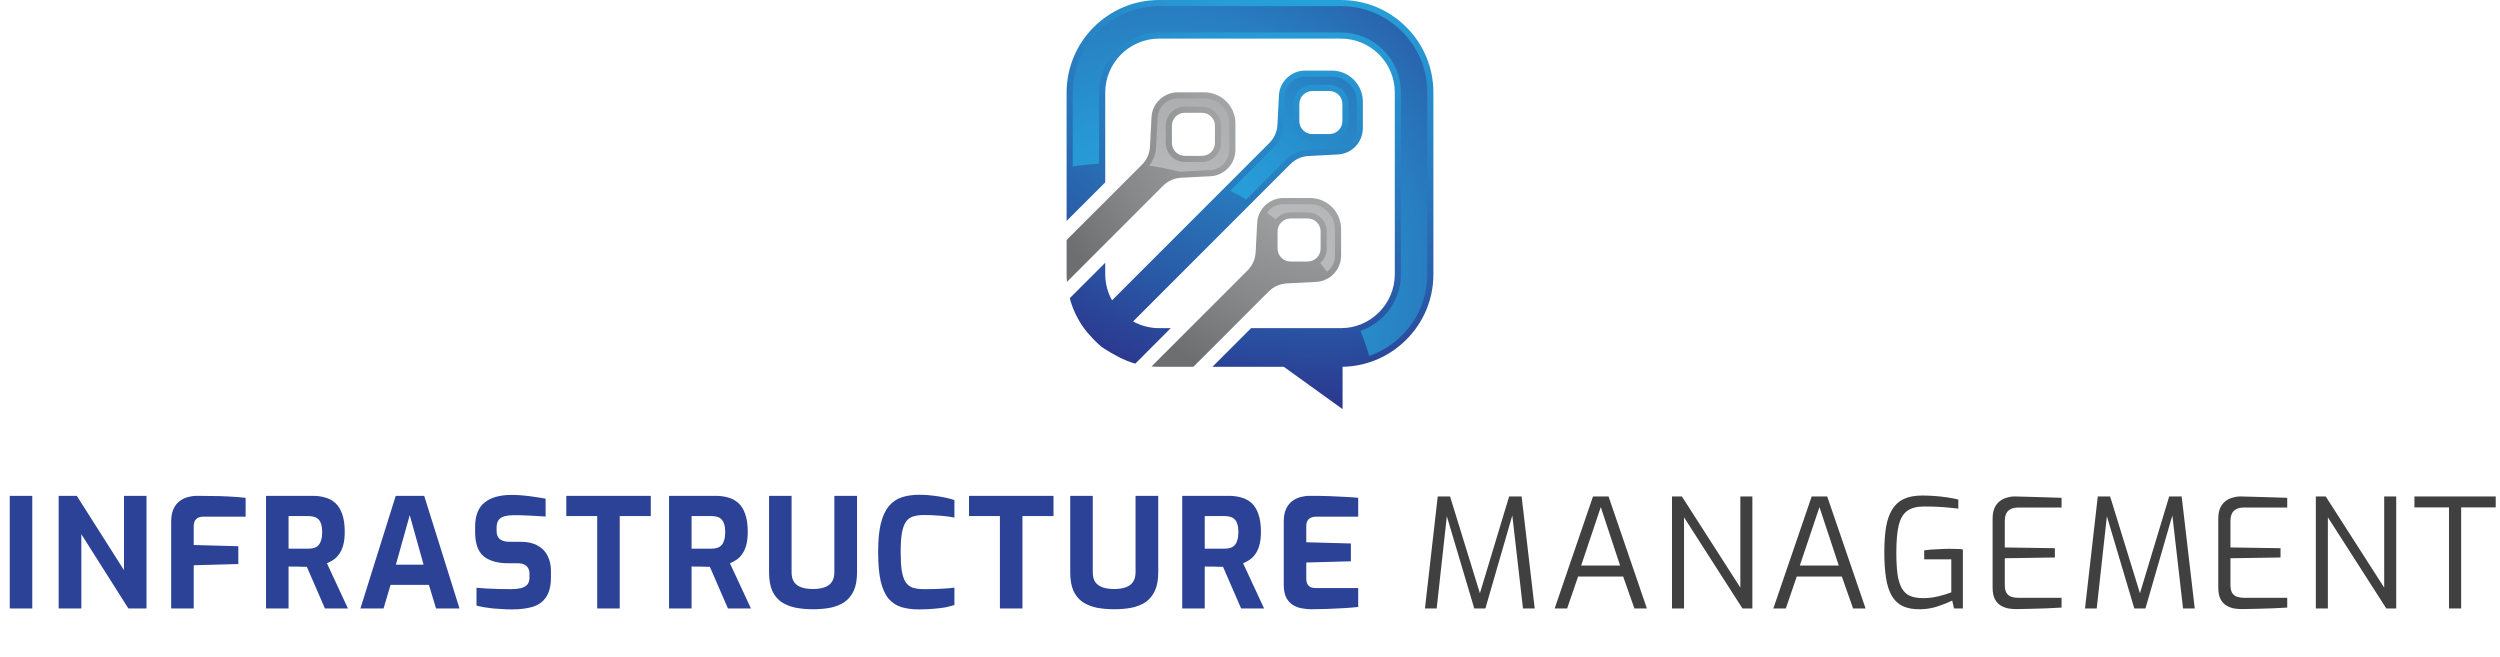 <?xml version="1.0" encoding="UTF-8"?>
<svg xmlns="http://www.w3.org/2000/svg" width="464" height="122" viewBox="0 0 464 122" fill="none">
  <path d="M197.981 51.601C197.971 51.367 197.964 51.132 197.964 50.897V44.549L211.946 30.567C212.843 29.669 213.373 28.477 213.438 27.211C213.547 25.061 213.706 22.019 213.706 22.019C213.706 19.334 215.905 17.135 218.607 17.135H223.534C226.71 17.135 229.294 19.719 229.294 22.895V27.822C229.294 30.524 227.096 32.722 224.394 32.722C224.4 32.722 221.365 32.882 219.218 32.99C217.951 33.055 216.759 33.584 215.862 34.482L198.012 52.333L197.981 51.601ZM219.904 20.934C218.582 20.934 217.505 22.011 217.505 23.332V26.525C217.505 27.846 218.581 28.923 219.904 28.923H223.095C224.417 28.923 225.493 27.847 225.493 26.525V23.332C225.493 22.011 224.417 20.934 223.095 20.934H219.904Z" fill="url(#paint0_radial_33_152)"></path>
  <path d="M247.188 13.101H242.247C240.943 13.101 239.714 13.609 238.786 14.537C237.865 15.458 237.357 16.687 237.357 17.976C237.357 17.976 237.195 21.025 237.092 23.168C237.025 24.441 236.495 25.635 235.597 26.533L206.392 55.738C205.567 54.258 205.133 52.594 205.133 50.892V48.757L198.549 55.34C199.101 57.446 200.051 59.397 201.362 61.15C201.885 61.864 203.778 63.977 204.911 64.692C206.657 65.796 208.556 66.886 210.707 67.49H210.714L217.29 60.907H215.14C213.446 60.907 211.782 60.473 210.302 59.655L239.514 30.444C240.413 29.545 241.605 29.015 242.864 28.949C245.015 28.846 248.049 28.683 248.049 28.683C250.744 28.683 252.946 26.489 252.946 23.786V18.86C252.946 15.686 250.361 13.101 247.188 13.101ZM249.146 22.483C249.146 23.808 248.063 24.883 246.746 24.883H243.55C242.232 24.883 241.157 23.808 241.157 22.49V19.294C241.157 17.976 242.232 16.9 243.558 16.894H246.746C248.072 16.894 249.147 17.969 249.147 19.294V22.483H249.146Z" fill="url(#paint1_radial_33_152)"></path>
  <path d="M215.143 68.076C214.907 68.076 214.673 68.068 214.439 68.059L213.707 68.028L231.557 50.179C232.455 49.281 232.985 48.089 233.049 46.823C233.158 44.673 233.318 41.631 233.318 41.631C233.317 38.946 235.515 36.747 238.218 36.747H243.146C246.322 36.747 248.906 39.331 248.906 42.507V47.435C248.906 50.137 246.707 52.335 244.005 52.335C244.011 52.335 240.976 52.495 238.829 52.603C237.563 52.667 236.371 53.197 235.473 54.095L221.49 68.077H215.143V68.076ZM239.515 40.546C238.193 40.546 237.117 41.622 237.117 42.945V46.136C237.117 47.458 238.193 48.535 239.515 48.535H242.707C244.029 48.535 245.105 47.459 245.105 46.136V42.945C245.105 41.623 244.029 40.546 242.707 40.546H239.515Z" fill="url(#paint2_radial_33_152)"></path>
  <path d="M266.039 17.181V50.899C266.046 55.479 264.257 59.795 261.009 63.042C257.835 66.216 253.645 67.99 249.183 68.078V75.935L238.27 68.078H225.03L232.202 60.906H248.859C254.382 60.906 258.874 56.414 258.874 50.892V17.173C258.874 14.507 257.829 11.989 255.943 10.103C254.051 8.211 251.532 7.166 248.866 7.166H215.141C209.625 7.166 205.133 11.658 205.133 17.173V33.844L197.961 41.009V17.179C197.961 7.71 205.671 0 215.134 0H248.859C253.455 0 257.762 1.789 261.01 5.03C264.256 8.278 266.039 12.593 266.039 17.181Z" fill="url(#paint3_radial_33_152)"></path>
  <path d="M218.967 31.874C219.032 31.869 219.095 31.859 219.16 31.855C221.309 31.746 224.35 31.587 224.393 31.586C226.469 31.586 228.156 29.898 228.156 27.822V22.895C228.156 20.346 226.083 18.272 223.534 18.272H218.607C216.532 18.272 214.843 19.961 214.842 22.078C214.842 22.078 214.682 25.119 214.573 27.268C214.509 28.54 214.055 29.746 213.29 30.745C215.217 31.01 217.111 31.387 218.967 31.874ZM216.369 23.332C216.369 21.383 217.954 19.798 219.903 19.797H223.095C225.044 19.797 226.63 21.383 226.63 23.331V26.523C226.63 28.472 225.044 30.058 223.095 30.058H219.903C217.954 30.058 216.369 28.472 216.369 26.523V23.332Z" fill="url(#paint4_radial_33_152)"></path>
  <path d="M231.33 37.019L238.71 29.64C239.807 28.542 241.264 27.893 242.812 27.814C244.96 27.71 248.003 27.548 248.046 27.547C250.12 27.547 251.807 25.86 251.807 23.787V18.857C251.807 16.309 249.737 14.236 247.185 14.236H242.248C241.246 14.236 240.303 14.627 239.594 15.338C238.884 16.049 238.494 16.992 238.494 18.039C238.494 18.039 238.333 21.083 238.225 23.229C238.146 24.78 237.498 26.237 236.403 27.333L228.336 35.4C229.352 35.906 230.351 36.446 231.33 37.019ZM240.016 19.294C240.021 17.349 241.608 15.763 243.553 15.758H246.746C248.695 15.758 250.281 17.343 250.281 19.292V22.484C250.281 24.434 248.694 26.022 246.742 26.022H243.551C241.602 26.022 240.016 24.436 240.016 22.487V19.294Z" fill="url(#paint5_radial_33_152)"></path>
  <path d="M236.777 40.714C237.426 39.918 238.412 39.41 239.516 39.41H242.708C244.657 39.41 246.243 40.995 246.243 42.944V46.136C246.243 47.198 245.77 48.15 245.026 48.798C245.458 49.33 245.88 49.87 246.29 50.42C246.421 50.319 246.548 50.214 246.666 50.095C247.377 49.384 247.768 48.44 247.768 47.434V42.506C247.768 39.957 245.694 37.884 243.145 37.884H238.218C236.948 37.884 235.827 38.517 235.144 39.492C235.697 39.888 236.241 40.296 236.777 40.714Z" fill="url(#paint6_radial_33_152)"></path>
  <path d="M260.205 5.837C257.175 2.807 253.152 1.138 248.861 1.138H215.136C206.295 1.138 199.101 8.335 199.101 17.181V30.908C200.711 30.649 202.343 30.471 203.996 30.376V17.177C203.996 11.03 208.997 6.028 215.144 6.028H248.861C251.836 6.028 254.636 7.189 256.744 9.297C258.85 11.402 260.009 14.201 260.009 17.177V50.894C260.009 55.764 256.865 59.904 252.505 61.418C253.12 62.929 253.663 64.476 254.127 66.054C256.386 65.269 258.458 63.979 260.202 62.236C263.235 59.201 264.905 55.175 264.904 50.897V17.18C264.904 12.895 263.235 8.867 260.205 5.837Z" fill="url(#paint7_radial_33_152)"></path>
  <path d="M1.808 112.935V92.027H5.99V112.935H1.808ZM10.889 112.935V92.027H14.251L23.01 105.815V92.027H27.192V112.935H23.829L15.098 99.147V112.935H10.889ZM31.772 112.935V96.802C31.772 95.879 31.913 95.106 32.196 94.485C32.478 93.863 32.855 93.373 33.326 93.016C33.797 92.658 34.315 92.403 34.88 92.253C35.445 92.102 36.001 92.027 36.547 92.027C37.225 92.027 38.063 92.036 39.062 92.055C40.079 92.055 41.153 92.083 42.283 92.14C43.432 92.196 44.534 92.281 45.589 92.394V95.897H37.705C37.121 95.897 36.679 96.058 36.377 96.378C36.095 96.679 35.954 97.084 35.954 97.593V101.153L44.232 101.379V104.685L35.954 104.911V112.935H31.772ZM49.375 112.935V92.027H58.021C58.85 92.027 59.622 92.13 60.338 92.337C61.054 92.526 61.685 92.865 62.231 93.355C62.777 93.844 63.201 94.522 63.502 95.389C63.823 96.255 63.983 97.367 63.983 98.723C63.983 99.684 63.889 100.503 63.7 101.181C63.512 101.859 63.258 102.415 62.937 102.848C62.636 103.282 62.288 103.63 61.892 103.894C61.496 104.157 61.091 104.374 60.677 104.544L64.576 112.935H60.31L56.947 105.193C56.721 105.193 56.458 105.193 56.156 105.193C55.874 105.175 55.582 105.165 55.28 105.165C54.979 105.165 54.678 105.165 54.376 105.165C54.075 105.165 53.802 105.156 53.557 105.137V112.935H49.375ZM53.557 101.831H57.286C57.663 101.831 58.002 101.784 58.303 101.69C58.605 101.596 58.869 101.436 59.095 101.209C59.321 100.965 59.49 100.644 59.603 100.249C59.735 99.853 59.801 99.345 59.801 98.723C59.801 98.139 59.735 97.659 59.603 97.282C59.49 96.886 59.321 96.585 59.095 96.378C58.869 96.152 58.605 96.001 58.303 95.926C58.002 95.832 57.663 95.784 57.286 95.784H53.557V101.831ZM66.892 112.935L73.447 92.027H78.731L85.286 112.935H80.934L79.606 108.556H72.486L71.186 112.935H66.892ZM73.475 104.798H78.618L76.046 95.615L73.475 104.798ZM94.993 113.105C94.447 113.105 93.882 113.086 93.298 113.048C92.733 113.029 92.149 112.992 91.546 112.935C90.962 112.86 90.407 112.785 89.879 112.709C89.352 112.615 88.871 112.511 88.438 112.398V109.093C89.003 109.149 89.644 109.196 90.359 109.234C91.075 109.272 91.819 109.3 92.592 109.319C93.364 109.337 94.099 109.347 94.796 109.347C95.511 109.347 96.124 109.29 96.632 109.177C97.159 109.046 97.564 108.829 97.847 108.528C98.13 108.207 98.271 107.774 98.271 107.228V106.465C98.271 105.843 98.082 105.372 97.706 105.052C97.348 104.713 96.83 104.544 96.152 104.544H94.372C92.375 104.544 90.84 104.11 89.766 103.244C88.711 102.359 88.184 100.861 88.184 98.751V97.734C88.184 95.7 88.768 94.212 89.936 93.27C91.103 92.328 92.771 91.857 94.937 91.857C95.709 91.857 96.472 91.895 97.225 91.97C97.998 92.045 98.732 92.14 99.429 92.253C100.145 92.347 100.757 92.45 101.266 92.564V95.869C100.399 95.813 99.429 95.756 98.356 95.7C97.301 95.643 96.321 95.615 95.417 95.615C94.777 95.615 94.202 95.681 93.694 95.813C93.204 95.926 92.827 96.152 92.563 96.491C92.3 96.83 92.168 97.31 92.168 97.932V98.497C92.168 99.232 92.375 99.759 92.789 100.079C93.204 100.4 93.816 100.56 94.626 100.56H96.689C97.951 100.56 98.987 100.795 99.797 101.266C100.625 101.718 101.238 102.349 101.633 103.159C102.048 103.969 102.255 104.892 102.255 105.928V107.115C102.255 108.754 101.944 110.006 101.322 110.873C100.72 111.739 99.872 112.333 98.779 112.653C97.706 112.954 96.444 113.105 94.993 113.105ZM110.841 112.935V95.784H105.105V92.027H120.786V95.784H115.022V112.935H110.841ZM124.175 112.935V92.027H132.821C133.649 92.027 134.422 92.13 135.137 92.337C135.853 92.526 136.484 92.865 137.031 93.355C137.577 93.844 138.001 94.522 138.302 95.389C138.622 96.255 138.782 97.367 138.782 98.723C138.782 99.684 138.688 100.503 138.5 101.181C138.311 101.859 138.057 102.415 137.737 102.848C137.436 103.282 137.087 103.63 136.691 103.894C136.296 104.157 135.891 104.374 135.477 104.544L139.376 112.935H135.109L131.747 105.193C131.521 105.193 131.257 105.193 130.956 105.193C130.673 105.175 130.381 105.165 130.08 105.165C129.778 105.165 129.477 105.165 129.176 105.165C128.874 105.165 128.601 105.156 128.356 105.137V112.935H124.175ZM128.356 101.831H132.086C132.463 101.831 132.802 101.784 133.103 101.69C133.404 101.596 133.668 101.436 133.894 101.209C134.12 100.965 134.29 100.644 134.403 100.249C134.535 99.853 134.601 99.345 134.601 98.723C134.601 98.139 134.535 97.659 134.403 97.282C134.29 96.886 134.12 96.585 133.894 96.378C133.668 96.152 133.404 96.001 133.103 95.926C132.802 95.832 132.463 95.784 132.086 95.784H128.356V101.831ZM150.902 113.077C149.753 113.077 148.68 112.982 147.681 112.794C146.683 112.587 145.807 112.238 145.054 111.749C144.319 111.24 143.744 110.543 143.33 109.658C142.935 108.754 142.737 107.605 142.737 106.211V92.027H146.918V106.182C146.918 106.955 147.069 107.567 147.371 108.019C147.691 108.471 148.143 108.801 148.727 109.008C149.33 109.215 150.055 109.319 150.902 109.319C151.731 109.319 152.438 109.215 153.022 109.008C153.624 108.801 154.076 108.471 154.378 108.019C154.698 107.567 154.858 106.955 154.858 106.182V92.027H159.068V106.211C159.068 107.605 158.861 108.754 158.447 109.658C158.032 110.543 157.458 111.24 156.723 111.749C155.988 112.238 155.122 112.587 154.124 112.794C153.144 112.982 152.07 113.077 150.902 113.077ZM170.555 113.105C169.331 113.105 168.248 112.964 167.306 112.681C166.383 112.398 165.592 111.88 164.932 111.127C164.292 110.374 163.802 109.3 163.463 107.906C163.143 106.493 162.983 104.666 162.983 102.424C162.983 100.258 163.152 98.488 163.491 97.112C163.849 95.719 164.358 94.645 165.017 93.891C165.676 93.119 166.477 92.582 167.419 92.281C168.361 91.98 169.425 91.829 170.612 91.829C171.553 91.829 172.429 91.885 173.239 91.998C174.068 92.093 174.812 92.215 175.471 92.366C176.131 92.498 176.686 92.648 177.139 92.818V96.067C176.799 95.992 176.338 95.916 175.754 95.841C175.189 95.766 174.539 95.709 173.804 95.671C173.07 95.615 172.297 95.587 171.488 95.587C170.696 95.587 170.018 95.681 169.453 95.869C168.907 96.039 168.464 96.368 168.125 96.858C167.805 97.329 167.56 98.017 167.391 98.921C167.24 99.825 167.165 101.002 167.165 102.453C167.165 103.847 167.23 104.996 167.362 105.9C167.513 106.804 167.748 107.51 168.069 108.019C168.389 108.509 168.822 108.857 169.368 109.064C169.933 109.253 170.64 109.347 171.488 109.347C172.919 109.347 174.078 109.319 174.963 109.262C175.867 109.206 176.592 109.14 177.139 109.064V112.285C176.63 112.455 176.046 112.606 175.387 112.738C174.727 112.851 174.002 112.935 173.211 112.992C172.42 113.067 171.535 113.105 170.555 113.105ZM185.585 112.935V95.784H179.849V92.027H195.531V95.784H189.767V112.935H185.585ZM206.802 113.077C205.653 113.077 204.579 112.982 203.581 112.794C202.583 112.587 201.707 112.238 200.953 111.749C200.219 111.24 199.644 110.543 199.23 109.658C198.834 108.754 198.636 107.605 198.636 106.211V92.027H202.818V106.182C202.818 106.955 202.969 107.567 203.27 108.019C203.59 108.471 204.042 108.801 204.626 109.008C205.229 109.215 205.954 109.319 206.802 109.319C207.631 109.319 208.337 109.215 208.921 109.008C209.524 108.801 209.976 108.471 210.277 108.019C210.598 107.567 210.758 106.955 210.758 106.182V92.027H214.968V106.211C214.968 107.605 214.761 108.754 214.346 109.658C213.932 110.543 213.357 111.24 212.623 111.749C211.888 112.238 211.021 112.587 210.023 112.794C209.044 112.982 207.97 113.077 206.802 113.077ZM219.419 112.935V92.027H228.065C228.894 92.027 229.666 92.13 230.382 92.337C231.098 92.526 231.729 92.865 232.275 93.355C232.822 93.844 233.245 94.522 233.547 95.389C233.867 96.255 234.027 97.367 234.027 98.723C234.027 99.684 233.933 100.503 233.745 101.181C233.556 101.859 233.302 102.415 232.982 102.848C232.68 103.282 232.332 103.63 231.936 103.894C231.541 104.157 231.136 104.374 230.721 104.544L234.62 112.935H230.354L226.992 105.193C226.766 105.193 226.502 105.193 226.2 105.193C225.918 105.175 225.626 105.165 225.325 105.165C225.023 105.165 224.722 105.165 224.42 105.165C224.119 105.165 223.846 105.156 223.601 105.137V112.935H219.419ZM223.601 101.831H227.331C227.707 101.831 228.046 101.784 228.348 101.69C228.649 101.596 228.913 101.436 229.139 101.209C229.365 100.965 229.535 100.644 229.648 100.249C229.779 99.853 229.845 99.345 229.845 98.723C229.845 98.139 229.779 97.659 229.648 97.282C229.535 96.886 229.365 96.585 229.139 96.378C228.913 96.152 228.649 96.001 228.348 95.926C228.046 95.832 227.707 95.784 227.331 95.784H223.601V101.831ZM243.35 113.077C242.898 113.077 242.38 113.029 241.796 112.935C241.212 112.86 240.647 112.672 240.101 112.37C239.573 112.069 239.13 111.617 238.773 111.014C238.434 110.392 238.264 109.545 238.264 108.471V96.802C238.264 95.879 238.405 95.106 238.688 94.485C238.97 93.863 239.347 93.373 239.818 93.016C240.289 92.658 240.807 92.403 241.372 92.253C241.937 92.102 242.493 92.027 243.039 92.027C244.452 92.027 245.695 92.045 246.769 92.083C247.861 92.121 248.841 92.168 249.707 92.224C250.574 92.262 251.365 92.319 252.081 92.394V95.897H244.282C243.698 95.897 243.246 96.039 242.926 96.321C242.606 96.604 242.446 97.037 242.446 97.621V100.644L250.724 100.87V104.176L242.446 104.402V107.284C242.446 107.774 242.521 108.16 242.672 108.443C242.841 108.706 243.058 108.895 243.322 109.008C243.604 109.102 243.896 109.149 244.198 109.149H252.081V112.653C251.252 112.747 250.329 112.822 249.312 112.879C248.313 112.935 247.296 112.982 246.26 113.02C245.243 113.058 244.273 113.077 243.35 113.077Z" fill="#2B4296"></path>
  <path d="M264.47 112.935L266.844 92.14H269.132L274.67 110.11L280.095 92.14H282.412L284.842 112.935H282.666L280.576 94.711L280.943 94.767L275.688 112.935H273.625L268.228 94.796L268.652 94.739L266.646 112.935H264.47ZM288.542 112.935L295.663 92.14H298.545L305.665 112.935H303.348L301.257 107.002H292.894L290.859 112.935H288.542ZM293.459 104.967H300.692L297.104 94.118L293.459 104.967ZM310.322 112.935V92.14H312.159L323.009 109.064V92.14H325.241V112.935H323.404L312.554 96.011V112.935H310.322ZM329.129 112.935L336.249 92.14H339.131L346.252 112.935H343.935L341.844 107.002H333.48L331.446 112.935H329.129ZM334.046 104.967H341.279L337.69 94.118L334.046 104.967ZM356.397 113.077C355.078 113.095 353.986 112.898 353.119 112.483C352.253 112.05 351.575 111.4 351.085 110.534C350.595 109.667 350.247 108.565 350.04 107.228C349.832 105.89 349.729 104.308 349.729 102.481C349.729 100.729 349.832 99.194 350.04 97.875C350.266 96.557 350.642 95.464 351.17 94.598C351.697 93.713 352.413 93.053 353.317 92.62C354.24 92.187 355.389 91.97 356.764 91.97C357.499 91.97 358.262 91.998 359.053 92.055C359.844 92.111 360.616 92.196 361.37 92.309C362.123 92.422 362.82 92.554 363.461 92.705V94.4C363.084 94.344 362.557 94.287 361.878 94.231C361.2 94.155 360.437 94.099 359.59 94.061C358.761 94.023 357.932 94.004 357.103 94.004C355.747 94.004 354.692 94.287 353.939 94.852C353.204 95.398 352.686 96.302 352.385 97.565C352.102 98.808 351.961 100.456 351.961 102.509C351.961 104.167 352.036 105.542 352.187 106.634C352.357 107.727 352.63 108.593 353.006 109.234C353.383 109.874 353.892 110.336 354.532 110.618C355.191 110.882 356.02 111.014 357.019 111.014C357.904 111.014 358.818 110.901 359.759 110.675C360.701 110.449 361.502 110.204 362.161 109.94V103.809H357.132V102.142C357.49 102.085 357.923 102.038 358.431 102.001C358.94 101.963 359.477 101.935 360.042 101.916C360.626 101.878 361.21 101.859 361.794 101.859C362.283 101.859 362.745 101.869 363.178 101.888C363.611 101.888 363.988 101.916 364.308 101.972V112.935H362.67L362.331 111.466C361.652 111.805 360.786 112.154 359.731 112.511C358.695 112.869 357.584 113.058 356.397 113.077ZM374.235 113.048C373.783 113.048 373.303 113.011 372.794 112.935C372.285 112.841 371.805 112.662 371.353 112.398C370.901 112.135 370.534 111.739 370.251 111.212C369.968 110.665 369.827 109.931 369.827 109.008V96.321C369.827 95.511 369.94 94.843 370.166 94.315C370.411 93.769 370.731 93.345 371.127 93.044C371.523 92.724 371.965 92.498 372.455 92.366C372.945 92.215 373.434 92.14 373.924 92.14C375.092 92.159 376.175 92.187 377.174 92.224C378.172 92.243 379.114 92.272 379.999 92.309C380.903 92.328 381.779 92.356 382.627 92.394V94.202H374.489C373.755 94.202 373.171 94.4 372.737 94.796C372.304 95.191 372.088 95.822 372.088 96.689V101.605L381.384 101.746V103.47L372.088 103.611V108.499C372.088 109.196 372.201 109.724 372.427 110.082C372.672 110.439 372.992 110.675 373.387 110.788C373.783 110.901 374.188 110.957 374.602 110.957H382.627V112.766C381.76 112.822 380.847 112.869 379.886 112.907C378.944 112.945 377.993 112.973 377.032 112.992C376.09 113.011 375.158 113.029 374.235 113.048ZM386.976 112.935L389.349 92.14H391.638L397.176 110.11L402.601 92.14H404.917L407.347 112.935H405.172L403.081 94.711L403.448 94.767L398.193 112.935H396.13L390.733 94.796L391.157 94.739L389.151 112.935H386.976ZM416.119 113.048C415.667 113.048 415.186 113.011 414.678 112.935C414.169 112.841 413.689 112.662 413.237 112.398C412.785 112.135 412.417 111.739 412.135 111.212C411.852 110.665 411.711 109.931 411.711 109.008V96.321C411.711 95.511 411.824 94.843 412.05 94.315C412.295 93.769 412.615 93.345 413.011 93.044C413.406 92.724 413.849 92.498 414.339 92.366C414.828 92.215 415.318 92.14 415.808 92.14C416.976 92.159 418.059 92.187 419.057 92.224C420.055 92.243 420.997 92.272 421.883 92.309C422.787 92.328 423.663 92.356 424.51 92.394V94.202H416.373C415.638 94.202 415.054 94.4 414.621 94.796C414.188 95.191 413.971 95.822 413.971 96.689V101.605L423.267 101.746V103.47L413.971 103.611V108.499C413.971 109.196 414.084 109.724 414.31 110.082C414.555 110.439 414.875 110.675 415.271 110.788C415.667 110.901 416.072 110.957 416.486 110.957H424.51V112.766C423.644 112.822 422.73 112.869 421.77 112.907C420.828 112.945 419.877 112.973 418.916 112.992C417.974 113.011 417.042 113.029 416.119 113.048ZM429.82 112.935V92.14H431.656L442.506 109.064V92.14H444.738V112.935H442.902L432.052 96.011V112.935H429.82ZM454.532 112.935V94.174H448.118V92.14H463.206V94.174H456.793V112.935H454.532Z" fill="#404041"></path>
  <defs>
    <radialGradient id="paint0_radial_33_152" cx="0" cy="0" r="1" gradientUnits="userSpaceOnUse" gradientTransform="translate(252.68 12) scale(63.896 63.896)">
      <stop stop-color="#B1B3B5"></stop>
      <stop offset="0.221" stop-color="#ACAEB0"></stop>
      <stop offset="0.482" stop-color="#9EA0A2"></stop>
      <stop offset="0.763" stop-color="#87888A"></stop>
      <stop offset="1" stop-color="#6D6E70"></stop>
    </radialGradient>
    <radialGradient id="paint1_radial_33_152" cx="0" cy="0" r="1" gradientUnits="userSpaceOnUse" gradientTransform="translate(245.165 -19.72) scale(94.557 94.557)">
      <stop stop-color="#26A9E0"></stop>
      <stop offset="0.167" stop-color="#26A4DC"></stop>
      <stop offset="0.363" stop-color="#2796D2"></stop>
      <stop offset="0.576" stop-color="#287EC1"></stop>
      <stop offset="0.798" stop-color="#295DA9"></stop>
      <stop offset="1" stop-color="#2B388F"></stop>
    </radialGradient>
    <radialGradient id="paint2_radial_33_152" cx="0" cy="0" r="1" gradientUnits="userSpaceOnUse" gradientTransform="translate(252.304 11.641) scale(63.42)">
      <stop stop-color="#B1B3B5"></stop>
      <stop offset="0.221" stop-color="#ACAEB0"></stop>
      <stop offset="0.482" stop-color="#9EA0A2"></stop>
      <stop offset="0.763" stop-color="#87888A"></stop>
      <stop offset="1" stop-color="#6D6E70"></stop>
    </radialGradient>
    <radialGradient id="paint3_radial_33_152" cx="0" cy="0" r="1" gradientUnits="userSpaceOnUse" gradientTransform="translate(245.021 -19.724) scale(95.022 95.022)">
      <stop stop-color="#26A9E0"></stop>
      <stop offset="0.167" stop-color="#26A4DC"></stop>
      <stop offset="0.363" stop-color="#2796D2"></stop>
      <stop offset="0.576" stop-color="#287EC1"></stop>
      <stop offset="0.798" stop-color="#295DA9"></stop>
      <stop offset="1" stop-color="#2B388F"></stop>
    </radialGradient>
    <radialGradient id="paint4_radial_33_152" cx="0" cy="0" r="1" gradientUnits="userSpaceOnUse" gradientTransform="translate(215.443 51.361) scale(77.104 77.104)">
      <stop stop-color="#BBBDBF"></stop>
      <stop offset="0.239" stop-color="#B6B8BA"></stop>
      <stop offset="0.522" stop-color="#A8AAAC"></stop>
      <stop offset="0.826" stop-color="#919295"></stop>
      <stop offset="1" stop-color="#808184"></stop>
    </radialGradient>
    <radialGradient id="paint5_radial_33_152" cx="0" cy="0" r="1" gradientUnits="userSpaceOnUse" gradientTransform="translate(215.443 51.361) scale(84.923 84.923)">
      <stop stop-color="#26A9E0"></stop>
      <stop offset="0.167" stop-color="#26A4DC"></stop>
      <stop offset="0.363" stop-color="#2796D2"></stop>
      <stop offset="0.576" stop-color="#287EC1"></stop>
      <stop offset="0.798" stop-color="#295DA9"></stop>
      <stop offset="1" stop-color="#2B388F"></stop>
    </radialGradient>
    <radialGradient id="paint6_radial_33_152" cx="0" cy="0" r="1" gradientUnits="userSpaceOnUse" gradientTransform="translate(238.828 47.554) scale(40.197 40.197)">
      <stop stop-color="#BBBDBF"></stop>
      <stop offset="0.239" stop-color="#B6B8BA"></stop>
      <stop offset="0.522" stop-color="#A8AAAC"></stop>
      <stop offset="0.826" stop-color="#919295"></stop>
      <stop offset="1" stop-color="#808184"></stop>
    </radialGradient>
    <radialGradient id="paint7_radial_33_152" cx="0" cy="0" r="1" gradientUnits="userSpaceOnUse" gradientTransform="translate(215.443 51.36) scale(84.793 84.793)">
      <stop stop-color="#26A9E0"></stop>
      <stop offset="0.167" stop-color="#26A4DC"></stop>
      <stop offset="0.363" stop-color="#2796D2"></stop>
      <stop offset="0.576" stop-color="#287EC1"></stop>
      <stop offset="0.798" stop-color="#295DA9"></stop>
      <stop offset="1" stop-color="#2B388F"></stop>
    </radialGradient>
  </defs>
</svg>
